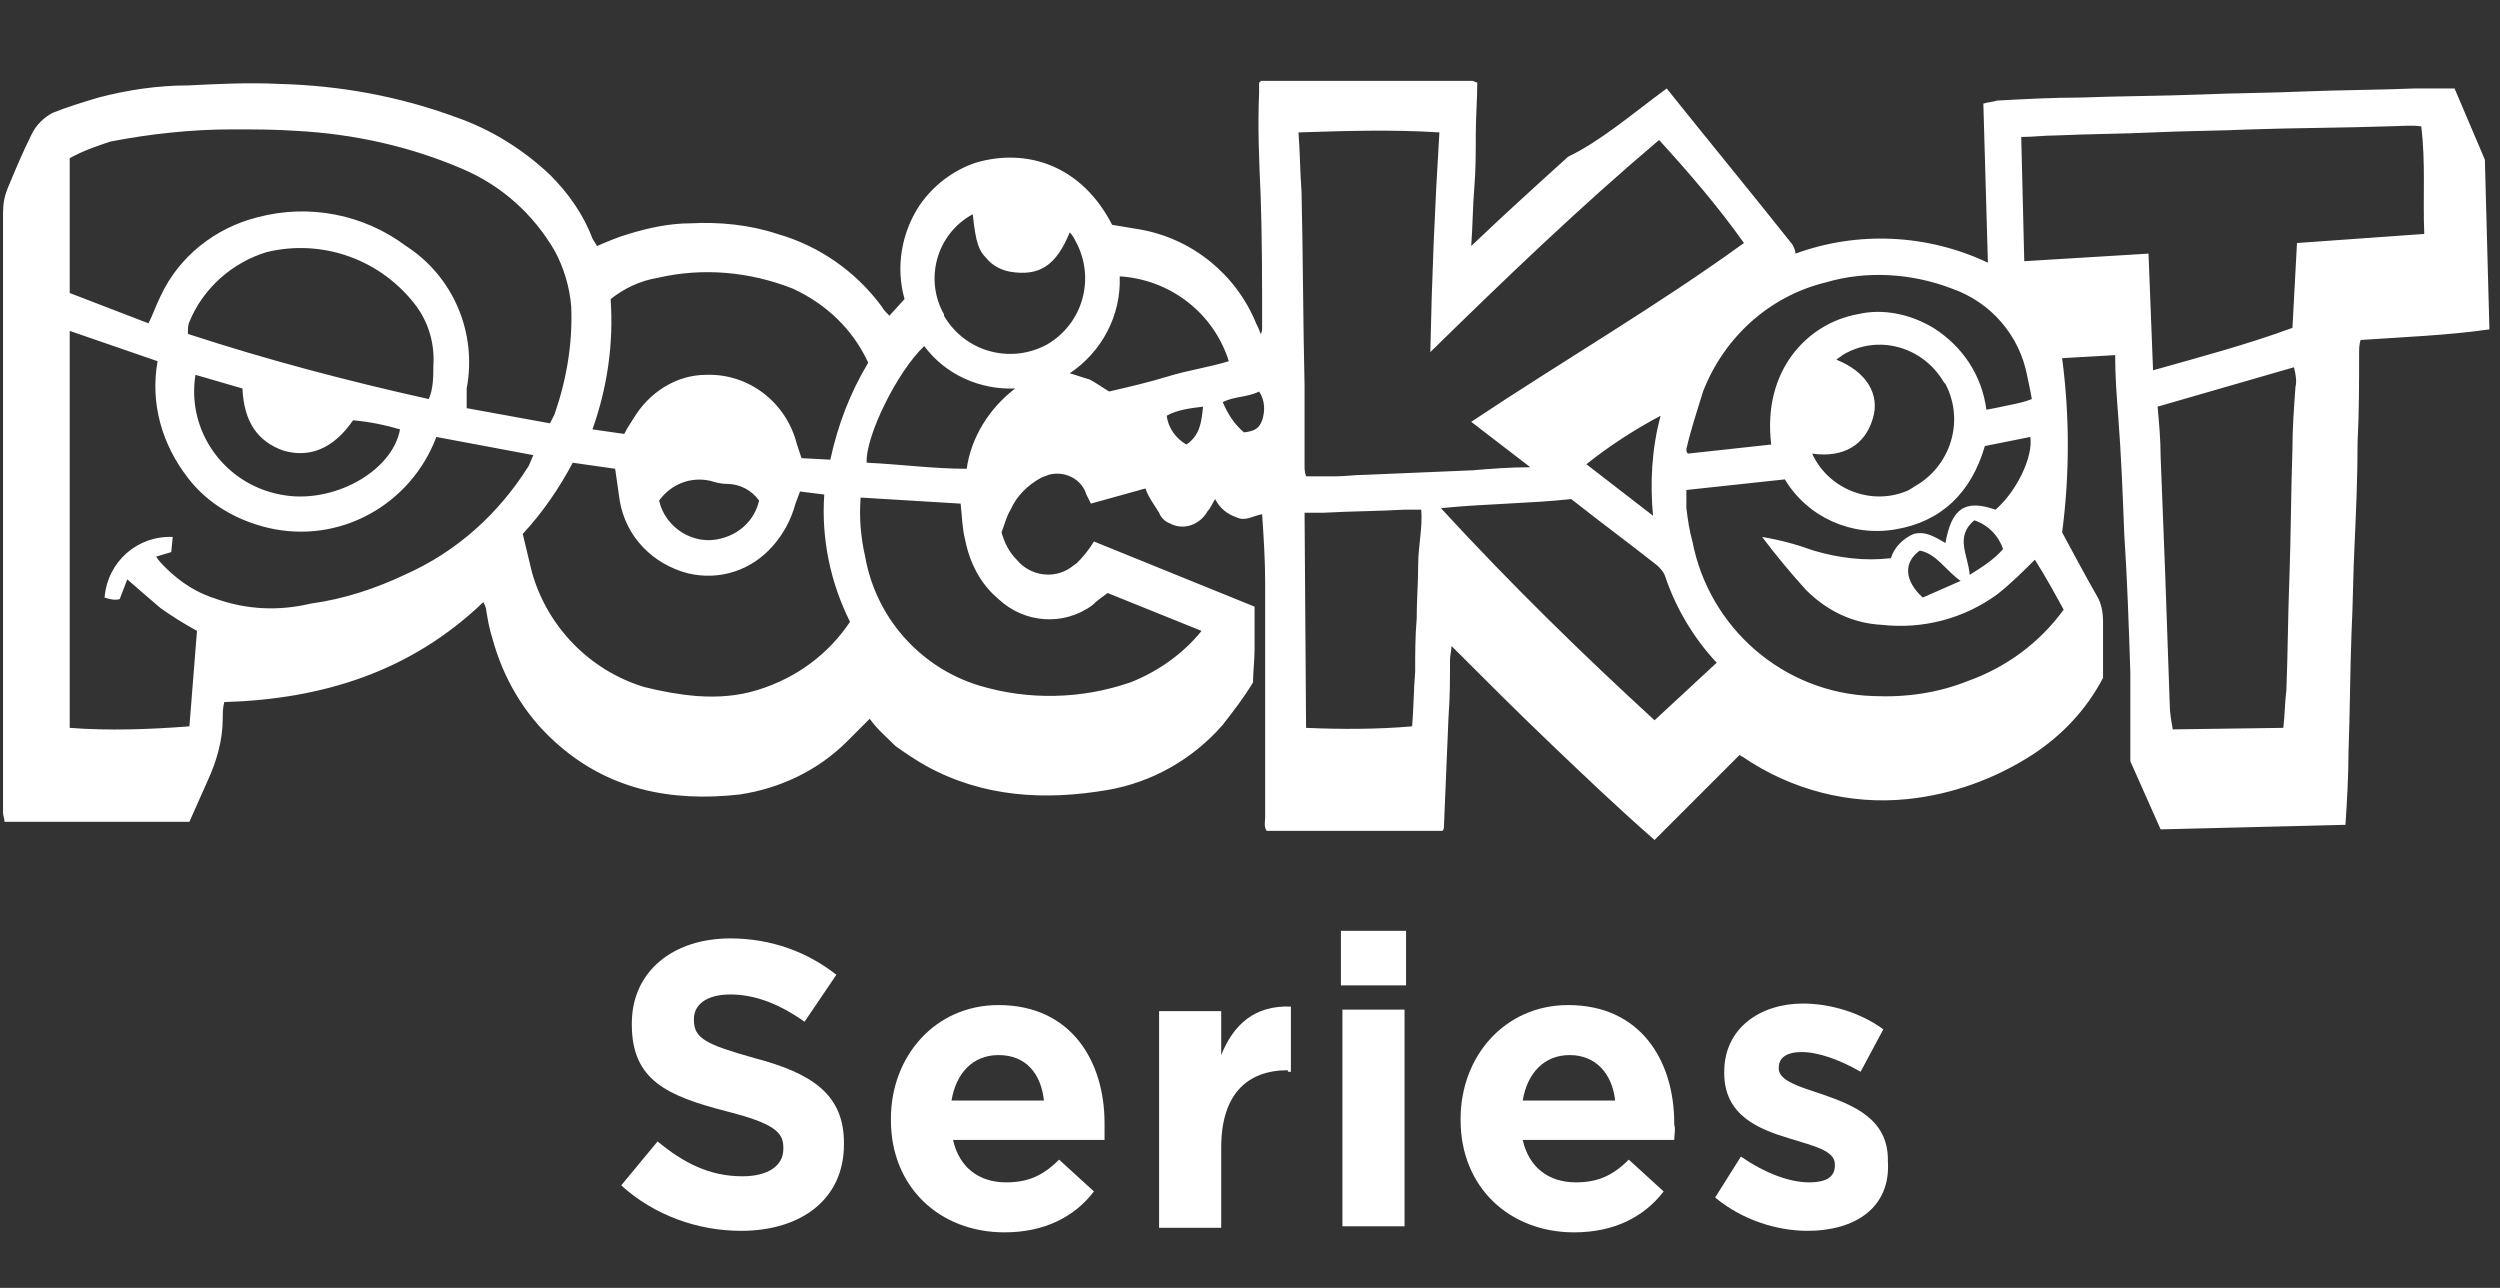 <?xml version="1.0" encoding="utf-8"?>
<!-- Generator: Adobe Illustrator 23.0.5, SVG Export Plug-In . SVG Version: 6.00 Build 0)  -->
<svg version="1.1" id="圖層_1" xmlns="http://www.w3.org/2000/svg" xmlns:xlink="http://www.w3.org/1999/xlink" x="0px" y="0px"
	 viewBox="0 0 165 85" style="enable-background:new 0 0 165 85;" xml:space="preserve">
<rect x="0" y="0" width="165" height="85" fill="#333333" stroke="none"/>
<style type="text/css">
	.st0{enable-background:new    ;}
	.st1{fill:#fff;}
</style>
<g id="Group_568" transform="translate(-745 -364.165)">
	<g class="st0">
		<path class="st1" d="M793.9,445.4c-2.8,0-5.7-1-7.9-3l2.4-2.9c1.7,1.4,3.4,2.3,5.6,2.3c1.7,0,2.7-0.7,2.7-1.8v-0.1
			c0-1-0.6-1.6-3.8-2.4c-3.8-1-6.2-2-6.2-5.7v-0.1c0-3.4,2.7-5.6,6.5-5.6c2.7,0,5.1,0.9,7,2.4l-2.1,3.1c-1.7-1.2-3.3-1.8-4.9-1.8
			c-1.6,0-2.4,0.7-2.4,1.6v0.1c0,1.2,0.8,1.6,4,2.5c3.8,1,5.9,2.4,5.9,5.6v0.1C800.7,443.3,797.9,445.4,793.9,445.4z"/>
		<path class="st1" d="M817.9,439.4h-10c0.4,1.8,1.7,2.8,3.5,2.8c1.4,0,2.4-0.4,3.5-1.5l2.3,2.1c-1.3,1.7-3.3,2.7-5.9,2.7
			c-4.3,0-7.5-3-7.5-7.4V438c0-4.1,2.9-7.5,7.1-7.5c4.8,0,7,3.7,7,7.8v0.1C817.9,438.7,817.9,439,817.9,439.4z M810.9,433.8
			c-1.7,0-2.8,1.2-3.1,3h6.1C813.7,435,812.7,433.8,810.9,433.8z"/>
		<path class="st1" d="M830,434.8c-2.7,0-4.4,1.6-4.4,5.1v5.3h-4.1v-14.3h4.1v2.9c0.8-2,2.2-3.3,4.6-3.2v4.3H830z"/>
		<path class="st1" d="M833.5,429.2v-3.6h4.3v3.6H833.5z M833.6,445.1v-14.3h4.1v14.3H833.6z"/>
		<path class="st1" d="M855.5,439.4h-10c0.4,1.8,1.7,2.8,3.5,2.8c1.4,0,2.4-0.4,3.5-1.5l2.3,2.1c-1.3,1.7-3.3,2.7-5.9,2.7
			c-4.3,0-7.5-3-7.5-7.4V438c0-4.1,2.9-7.5,7.1-7.5c4.8,0,7,3.7,7,7.8v0.1C855.6,438.7,855.5,439,855.5,439.4z M848.6,433.8
			c-1.7,0-2.8,1.2-3.1,3h6.1C851.4,435,850.3,433.8,848.6,433.8z"/>
		<path class="st1" d="M864.3,445.4c-2,0-4.3-0.7-6.1-2.2l1.7-2.7c1.6,1.1,3.2,1.7,4.5,1.7c1.2,0,1.7-0.4,1.7-1.1v-0.1
			c0-0.9-1.4-1.2-3-1.7c-2-0.6-4.3-1.5-4.3-4.3v-0.1c0-2.9,2.4-4.5,5.2-4.5c1.8,0,3.8,0.6,5.3,1.7l-1.5,2.8
			c-1.4-0.8-2.8-1.3-3.9-1.3c-1,0-1.5,0.4-1.5,1v0.1c0,0.8,1.4,1.2,2.9,1.7c2,0.7,4.3,1.6,4.3,4.3v0.1
			C869.8,443.9,867.4,445.4,864.3,445.4z"/>
	</g>
	<g id="Group_566" transform="translate(184.101 -450.596)">
		<path id="Path_4278" class="st1" d="M670.9,820.6c2.8,3.5,5.6,6.9,8.3,10.3c0.1,0.2,0.2,0.4,0.2,0.6c4.1-1.5,8.7-1.3,12.7,0.6
			l-0.3-10.5c0.3-0.1,0.6-0.1,0.9-0.2c1.8-0.1,3.7-0.2,5.5-0.2c2.6-0.1,5.3-0.1,7.9-0.2c2.3-0.1,4.6-0.1,6.8-0.2
			c2.5-0.1,4.9-0.1,7.4-0.2c0.9,0,1.8,0,2.6,0l2,4.7l0.3,11.2c-2.8,0.4-5.6,0.5-8.5,0.7c-0.1,0.3-0.1,0.6-0.1,0.9
			c0,1.9,0,3.9-0.1,5.8c0,2.3-0.1,4.6-0.2,6.8c-0.1,1.9-0.1,3.9-0.2,5.8c-0.1,2.6-0.1,5.3-0.2,7.9c0,1.6-0.1,3.2-0.2,4.8l-12.2,0.3
			l-2-4.5c0-1.9,0-3.9,0-5.9c-0.1-3-0.2-6.1-0.4-9.1c-0.1-2.6-0.2-5.2-0.4-7.8c-0.1-1.3-0.2-2.6-0.2-4l-3.5,0.2
			c0.5,3.8,0.5,7.7,0,11.5c0.7,1.3,1.5,2.8,2.3,4.2c0.3,0.5,0.4,1.1,0.4,1.7c0,1.2,0,2.4,0,3.7c-1.1,2.1-2.7,3.8-4.7,5.1
			c-2.5,1.6-5.3,2.6-8.2,2.9c-3.8,0.4-7.7-0.6-10.9-2.8c-0.1,0-0.1-0.1-0.2-0.1l-5.6,5.6c-2.4-2.1-4.6-4.2-6.8-6.3
			c-2.2-2.1-4.4-4.3-6.6-6.5c0,0.3-0.1,0.6-0.1,0.9c0,1.3,0,2.5-0.1,3.8c-0.1,2.4-0.2,4.8-0.3,7.2c0,0.1,0,0.2-0.1,0.3h-11.6
			c-0.2-0.3-0.1-0.6-0.1-0.9c0-5.2,0-10.3,0-15.5c0-1.5-0.1-3-0.2-4.5c-0.6,0.1-1.1,0.5-1.7,0.2c-0.6-0.2-1.1-0.6-1.4-1.2
			c-0.2,0.3-0.3,0.6-0.5,0.8c-0.5,0.9-1.6,1.3-2.5,0.8c-0.3-0.1-0.6-0.4-0.7-0.7c-0.3-0.5-0.7-1-0.9-1.6l-3.6,1
			c-0.1-0.2-0.2-0.4-0.3-0.6c-0.3-1-1.4-1.6-2.5-1.3c-0.2,0.1-0.3,0.1-0.5,0.2c-0.9,0.5-1.6,1.2-2,2.1c-0.3,0.5-0.4,1-0.6,1.5
			c0.2,0.7,0.5,1.3,1,1.8c0.9,1.1,2.5,1.3,3.6,0.5c0.1-0.1,0.3-0.2,0.4-0.3c0.4-0.4,0.8-0.9,1.1-1.4l10.6,4.3c0,1,0,1.9,0,2.8
			c0,0.8-0.1,1.5-0.1,2.2c-0.6,1-1.3,1.9-2,2.8c-2,2.3-4.7,3.8-7.6,4.3c-4.1,0.7-8.2,0.5-12-1.6c-0.7-0.4-1.3-0.8-2-1.3
			c-0.6-0.6-1.2-1.1-1.7-1.8c-0.5,0.5-1,1-1.5,1.5c-1.9,1.9-4.4,3.1-7.1,3.5c-4.5,0.5-8.7-0.3-12.2-3.5c-2-1.8-3.4-4.2-4.1-6.8
			c-0.2-0.6-0.3-1.2-0.4-1.8c0-0.2-0.1-0.4-0.2-0.6c-4.8,4.6-10.6,6.4-17.1,6.6c-0.1,0.4-0.1,0.7-0.1,1.1c0,1.4-0.4,2.8-1,4.1
			c-0.4,0.9-0.8,1.8-1.2,2.7h-12.2c0-0.2-0.1-0.4-0.1-0.6c0-1.6,0-3.1,0-4.7c0-4.8,0-9.5,0-14.3c0-5.4,0-10.9,0-16.3
			c0-1.4,0-2.9,0-4.3c0-0.6,0.1-1.1,0.3-1.6c0.5-1.2,1-2.4,1.6-3.6c0.3-0.6,0.8-1.1,1.4-1.4c1-0.4,2-0.7,3-1
			c1.9-0.5,3.9-0.8,5.9-0.8c2-0.1,4-0.2,6-0.1c4,0.1,7.9,0.8,11.7,2.2c2.3,0.8,4.4,2.1,6.2,3.8c1.2,1.2,2.2,2.6,2.8,4.2
			c0.1,0.2,0.2,0.3,0.3,0.5c0.7-0.3,1.4-0.6,2.1-0.8c1.3-0.4,2.7-0.7,4.1-0.7c1.9-0.1,3.9,0.1,5.7,0.7c2.8,0.8,5.2,2.5,6.9,4.8
			c0.1,0.2,0.3,0.4,0.5,0.6l1-1.1c-0.6-2.1-0.2-4.4,1-6.2c0.9-1.3,2.2-2.3,3.7-2.8c3.4-1,7,0.2,9,4.1c0.6,0.1,1.2,0.2,1.8,0.3
			c3.5,0.6,6.4,3,7.7,6.2c0.1,0.2,0.2,0.4,0.3,0.7c0.1-0.1,0.1-0.3,0.1-0.5c0-2.9,0-5.8-0.1-8.7c-0.1-2.2-0.2-4.5-0.1-6.7
			c0-0.2,0-0.5,0-0.7c0.1,0,0.1-0.1,0.1-0.1c0,0,0.1,0,0.1,0c0.3,0,0.6,0,0.9,0c4.3,0,8.7,0,13,0c0.1,0,0.1,0.1,0.3,0.1
			c0,1.1-0.1,2.3-0.1,3.5c0,1.2,0,2.3-0.1,3.5c-0.1,1.2-0.1,2.4-0.2,3.8c2.2-2.1,4.3-4,6.4-5.9C666.5,824.1,668.6,822.3,670.9,820.6
			z M658,842.6c6-4,12.2-7.6,18-11.8c-1.7-2.4-3.6-4.6-5.6-6.8c-5.2,4.4-10.1,9.1-15.1,14c0.1-4.9,0.3-9.7,0.6-14.5
			c-3.1-0.2-6.2-0.1-9.3,0c0.1,1.3,0.1,2.6,0.2,3.9c0.1,4.3,0.1,8.6,0.2,12.8c0,1.8,0,3.6,0,5.3c0,0.2,0,0.4,0.1,0.7
			c0.7,0,1.3,0,1.9,0c0.7,0,1.3-0.1,2-0.1c2.4-0.1,4.7-0.2,7.1-0.3c1.2-0.1,2.4-0.2,3.8-0.2L658,842.6z M565.5,836.6v26.2
			c2.6,0.2,5.3,0.1,7.9-0.1l0.5-6.3c-0.9-0.5-1.7-1-2.4-1.5c-0.7-0.6-1.4-1.2-2.2-1.9l-0.5,1.3c-0.3,0.1-0.7,0-1-0.1
			c0.2-2.4,2.2-4.1,4.5-4c0,0,0,0,0,0l-0.1,1l-1,0.3c0.2,0.3,0.4,0.5,0.6,0.7c1,1,2.1,1.7,3.4,2.1c2,0.7,4.1,0.8,6.2,0.3
			c2.2-0.3,4.3-1,6.2-1.9c3.4-1.5,6.2-4,8.2-7.2c0.1-0.2,0.2-0.5,0.3-0.7l-6.4-1.2c-1.7,4.5-6.4,7.1-11.1,6c-2.1-0.5-4-1.6-5.3-3.3
			c-1.7-2.2-2.5-4.9-2-7.7L565.5,836.6z M565.5,825.2v8.9l5.2,2c0.3-0.6,0.5-1.2,0.8-1.8c1.2-2.6,3.6-4.5,6.4-5.2
			c3.4-0.9,7-0.2,9.8,1.9c3.1,2,4.7,5.7,4,9.4c0,0.4,0,0.8,0,1.3l5.5,1c0.1-0.2,0.2-0.4,0.3-0.6c0.8-2.3,1.2-4.7,1.1-7.1
			c-0.1-1.3-0.5-2.6-1.1-3.7c-1.4-2.4-3.5-4.3-6.1-5.4c-3.5-1.5-7.2-2.3-10.9-2.5c-1.4-0.1-2.8-0.1-4.3-0.1c-2.7,0-5.4,0.3-8,0.8
			C567.3,824.4,566.4,824.7,565.5,825.2z M720.7,823.1c-0.7-0.1-1.5,0-2.2,0c-3,0.1-6,0.1-9,0.2c-2.2,0.1-4.4,0.1-6.5,0.2
			c-2.1,0.1-4.2,0.1-6.4,0.2c-0.8,0-1.5,0.1-2.3,0.1l0.2,8.2l8.2-0.5c0.1,2.6,0.2,5.1,0.3,7.7c3.2-0.9,6.2-1.7,9.2-2.8l0.3-5.6
			l8.4-0.6C720.8,827.8,721,825.5,720.7,823.1z M617,855.8c-1.3-2.6-1.9-5.5-1.7-8.4l-1.6-0.2c-0.1,0.3-0.2,0.5-0.3,0.8
			c-0.3,1.1-0.8,2-1.5,2.8c-1.4,1.6-3.5,2.3-5.6,1.8c-2.3-0.6-4.1-2.4-4.5-4.8c-0.1-0.7-0.2-1.4-0.3-2.1l-2.8-0.4
			c-0.9,1.7-2,3.3-3.3,4.7c0.2,0.8,0.4,1.7,0.6,2.5c1,3.6,3.8,6.5,7.4,7.6c1.2,0.3,2.3,0.5,3.5,0.6c1.4,0.1,2.7,0,4-0.4
			C613.5,859.5,615.6,857.9,617,855.8z M711.6,862.8c0.1-0.9,0.1-1.7,0.2-2.5c0.1-2.5,0.1-4.9,0.2-7.4c0.1-2.8,0.1-5.6,0.2-8.5
			c0-1.4,0.1-2.7,0.2-4.1c0.1-0.4,0-0.9-0.1-1.3l-9,2.6c0.1,1.1,0.2,2.2,0.2,3.3c0.1,2.6,0.2,5.1,0.3,7.7c0.1,2.9,0.2,5.8,0.3,8.6
			c0,0.6,0.1,1.1,0.2,1.7L711.6,862.8z M672.2,847.1c0,0.4,0,0.8,0,1.2c0.1,0.8,0.2,1.5,0.4,2.2c1.1,5.7,6,10,11.9,10.2
			c2.2,0.1,4.3-0.2,6.3-1c2.5-0.9,4.7-2.5,6.3-4.7c-0.6-1.1-1.2-2.2-1.9-3.3c-0.8,0.8-1.6,1.6-2.5,2.3c-2.2,1.6-4.9,2.3-7.6,2
			c-1.9-0.1-3.6-0.9-5-2.3c-1-1.1-2-2.3-2.9-3.5c1.2,0.2,2.3,0.5,3.4,0.9c1.7,0.5,3.4,0.7,5.1,0.5c0.2-0.7,0.8-1.3,1.5-1.6
			c0.8-0.2,1.4,0.2,2.1,0.6c0.4-2.3,1.3-2.9,3.3-2.2c1.4-1.2,2.5-3.5,2.3-4.8l-3,0.6c-0.9,3.1-2.9,5-5.9,5.5
			c-2.9,0.5-5.8-0.8-7.3-3.3L672.2,847.1z M617.7,847.6c-0.1,1.3,0,2.6,0.3,3.9c0.7,4,3.6,7.3,7.5,8.5c3.3,1,6.8,0.9,10-0.2
			c1.8-0.7,3.5-1.9,4.7-3.4l-6.2-2.5c-0.4,0.3-0.7,0.5-1,0.8c-1.9,1.4-4.5,1.2-6.2-0.4c-1.2-1-1.9-2.4-2.2-3.9
			c-0.2-0.8-0.2-1.5-0.3-2.4L617.7,847.6z M602.1,843.4c0.2-0.4,0.4-0.7,0.6-1c1-1.7,2.8-2.9,4.8-2.9c2.8-0.1,5.3,1.8,6,4.6
			c0.1,0.3,0.2,0.6,0.3,0.9l1.9,0.1c0.5-2.3,1.3-4.4,2.5-6.4c-1-2.2-2.8-3.9-5-4.9c-2.8-1.1-5.9-1.4-8.9-0.7
			c-1.2,0.2-2.2,0.7-3.1,1.4c0.2,2.9-0.2,5.8-1.2,8.6L602.1,843.4z M674.2,858.5c-1.5-1.6-2.7-3.6-3.4-5.7c-0.1-0.3-0.3-0.5-0.5-0.7
			c-1.9-1.5-3.8-2.9-5.7-4.4c-2.8,0.3-5.6,0.3-8.6,0.6c4.6,5,9.3,9.6,14.1,14L674.2,858.5z M589.2,841.1c0.3-0.7,0.3-1.5,0.3-2.2
			c0.1-1.4-0.3-2.8-1.1-3.9c-2.3-3.1-6.2-4.5-9.9-3.6c-2.3,0.7-4.2,2.4-5.1,4.6c-0.1,0.2-0.1,0.5-0.1,0.8
			C578.5,838.5,583.8,839.9,589.2,841.1L589.2,841.1z M647.1,862.8c2.3,0.1,4.7,0.1,7-0.1c0.1-1.2,0.1-2.4,0.2-3.6
			c0-1.2,0-2.3,0.1-3.5c0-1.2,0.1-2.4,0.1-3.6s0.3-2.4,0.2-3.6c-0.5,0-0.8,0-1.1,0c-1.8,0.1-3.5,0.1-5.3,0.2c-0.4,0-0.8,0-1.3,0
			L647.1,862.8z M677.8,844.1c-0.6-4.9,2.4-8,5.7-8.6c1.7-0.4,3.5,0,5,0.9c1.9,1.2,3.2,3.1,3.5,5.4c0.6-0.1,1-0.2,1.5-0.3
			c0.5-0.1,1-0.2,1.5-0.4c-0.1-0.6-0.2-1-0.3-1.5c-0.5-2.7-2.4-4.9-5-5.8c-2.6-1-5.6-1.2-8.3-0.4c-3.7,0.9-6.7,3.6-8.1,7.2
			c-0.4,1.3-0.8,2.5-1.1,3.8c0,0.1,0,0.2,0.1,0.3L677.8,844.1z M631.5,830.1c-0.9,2.2-2,2.9-3.9,2.6c-0.6-0.1-1.2-0.4-1.6-0.9
			c-0.5-0.5-0.7-1-0.9-2.9c-2.4,1.3-3.2,4.3-1.9,6.6c0,0,0,0,0,0.1c1.4,2.4,4.4,3.2,6.8,1.9c2.4-1.4,3.2-4.4,1.9-6.8
			C631.8,830.5,631.7,830.3,631.5,830.1L631.5,830.1z M682.1,838.5c2,0.8,2.9,2.3,2.4,3.9c-0.5,1.7-1.9,2.6-4,2.3
			c1.1,2.4,4,3.5,6.4,2.4c0.1-0.1,0.2-0.1,0.3-0.2c2.4-1.3,3.4-4.3,2.1-6.8c0,0-0.1-0.1-0.1-0.1c-1.4-2.4-4.4-3.2-6.7-1.8
			C682.4,838.3,682.2,838.4,682.1,838.5L682.1,838.5z M576.9,840.4l-3.1-0.9c-0.6,3.7,1.9,7.2,5.6,7.9c3.4,0.7,7.4-1.5,7.9-4.3
			c-1-0.3-2-0.5-3.1-0.6c-1.3,1.9-2.9,2.5-4.6,2C577.9,843.9,577,842.6,576.9,840.4L576.9,840.4z M621.9,837.6
			c-1.8,1.7-3.9,6-3.8,7.7c2.2,0.1,4.4,0.4,6.6,0.4c0.3-2.1,1.5-4,3.2-5.3C625.6,840.5,623.3,839.5,621.9,837.6L621.9,837.6z
			 M634.8,833c0.1,2.6-1.2,5-3.3,6.4c0.4,0.1,0.9,0.3,1.3,0.4c0.4,0.2,0.8,0.5,1.3,0.8c1.3-0.3,2.6-0.6,3.9-1c1.3-0.4,2.7-0.6,4-1
			C641,835.4,638.1,833.2,634.8,833L634.8,833z M611,847.8c-0.5-0.7-1.3-1.1-2.1-1.1c-0.4,0-0.8-0.1-1.1-0.2
			c-1.3-0.3-2.6,0.2-3.4,1.3c0.4,1.8,2.3,3,4.1,2.5C609.7,850,610.7,849.1,611,847.8L611,847.8z M670.5,842.2
			c-1.7,0.9-3.4,2-4.9,3.2l4.4,3.4C669.8,846.7,669.9,844.4,670.5,842.2z M690.3,853.1c-1-0.7-1.6-1.8-2.7-2c-1.1,0.8-1,2,0.2,3.1
			L690.3,853.1z M691.2,849.1c-1.3,1.1-0.4,2.3-0.3,3.6c0.8-0.5,1.6-1,2.2-1.7C692.8,850.1,692.1,849.4,691.2,849.1L691.2,849.1z
			 M643,843.3c0.8-0.1,1-0.3,1.2-0.8c0.2-0.6,0.2-1.3-0.2-1.9c-0.8,0.4-1.6,0.3-2.4,0.7C641.9,842,642.3,842.7,643,843.3L643,843.3z
			 M640.3,841.6c-0.8,0.1-1.7,0.2-2.4,0.6c0.1,0.8,0.6,1.5,1.3,1.9C640.1,843.5,640.2,842.6,640.3,841.6L640.3,841.6z"/>
	</g>
</g>
</svg>
